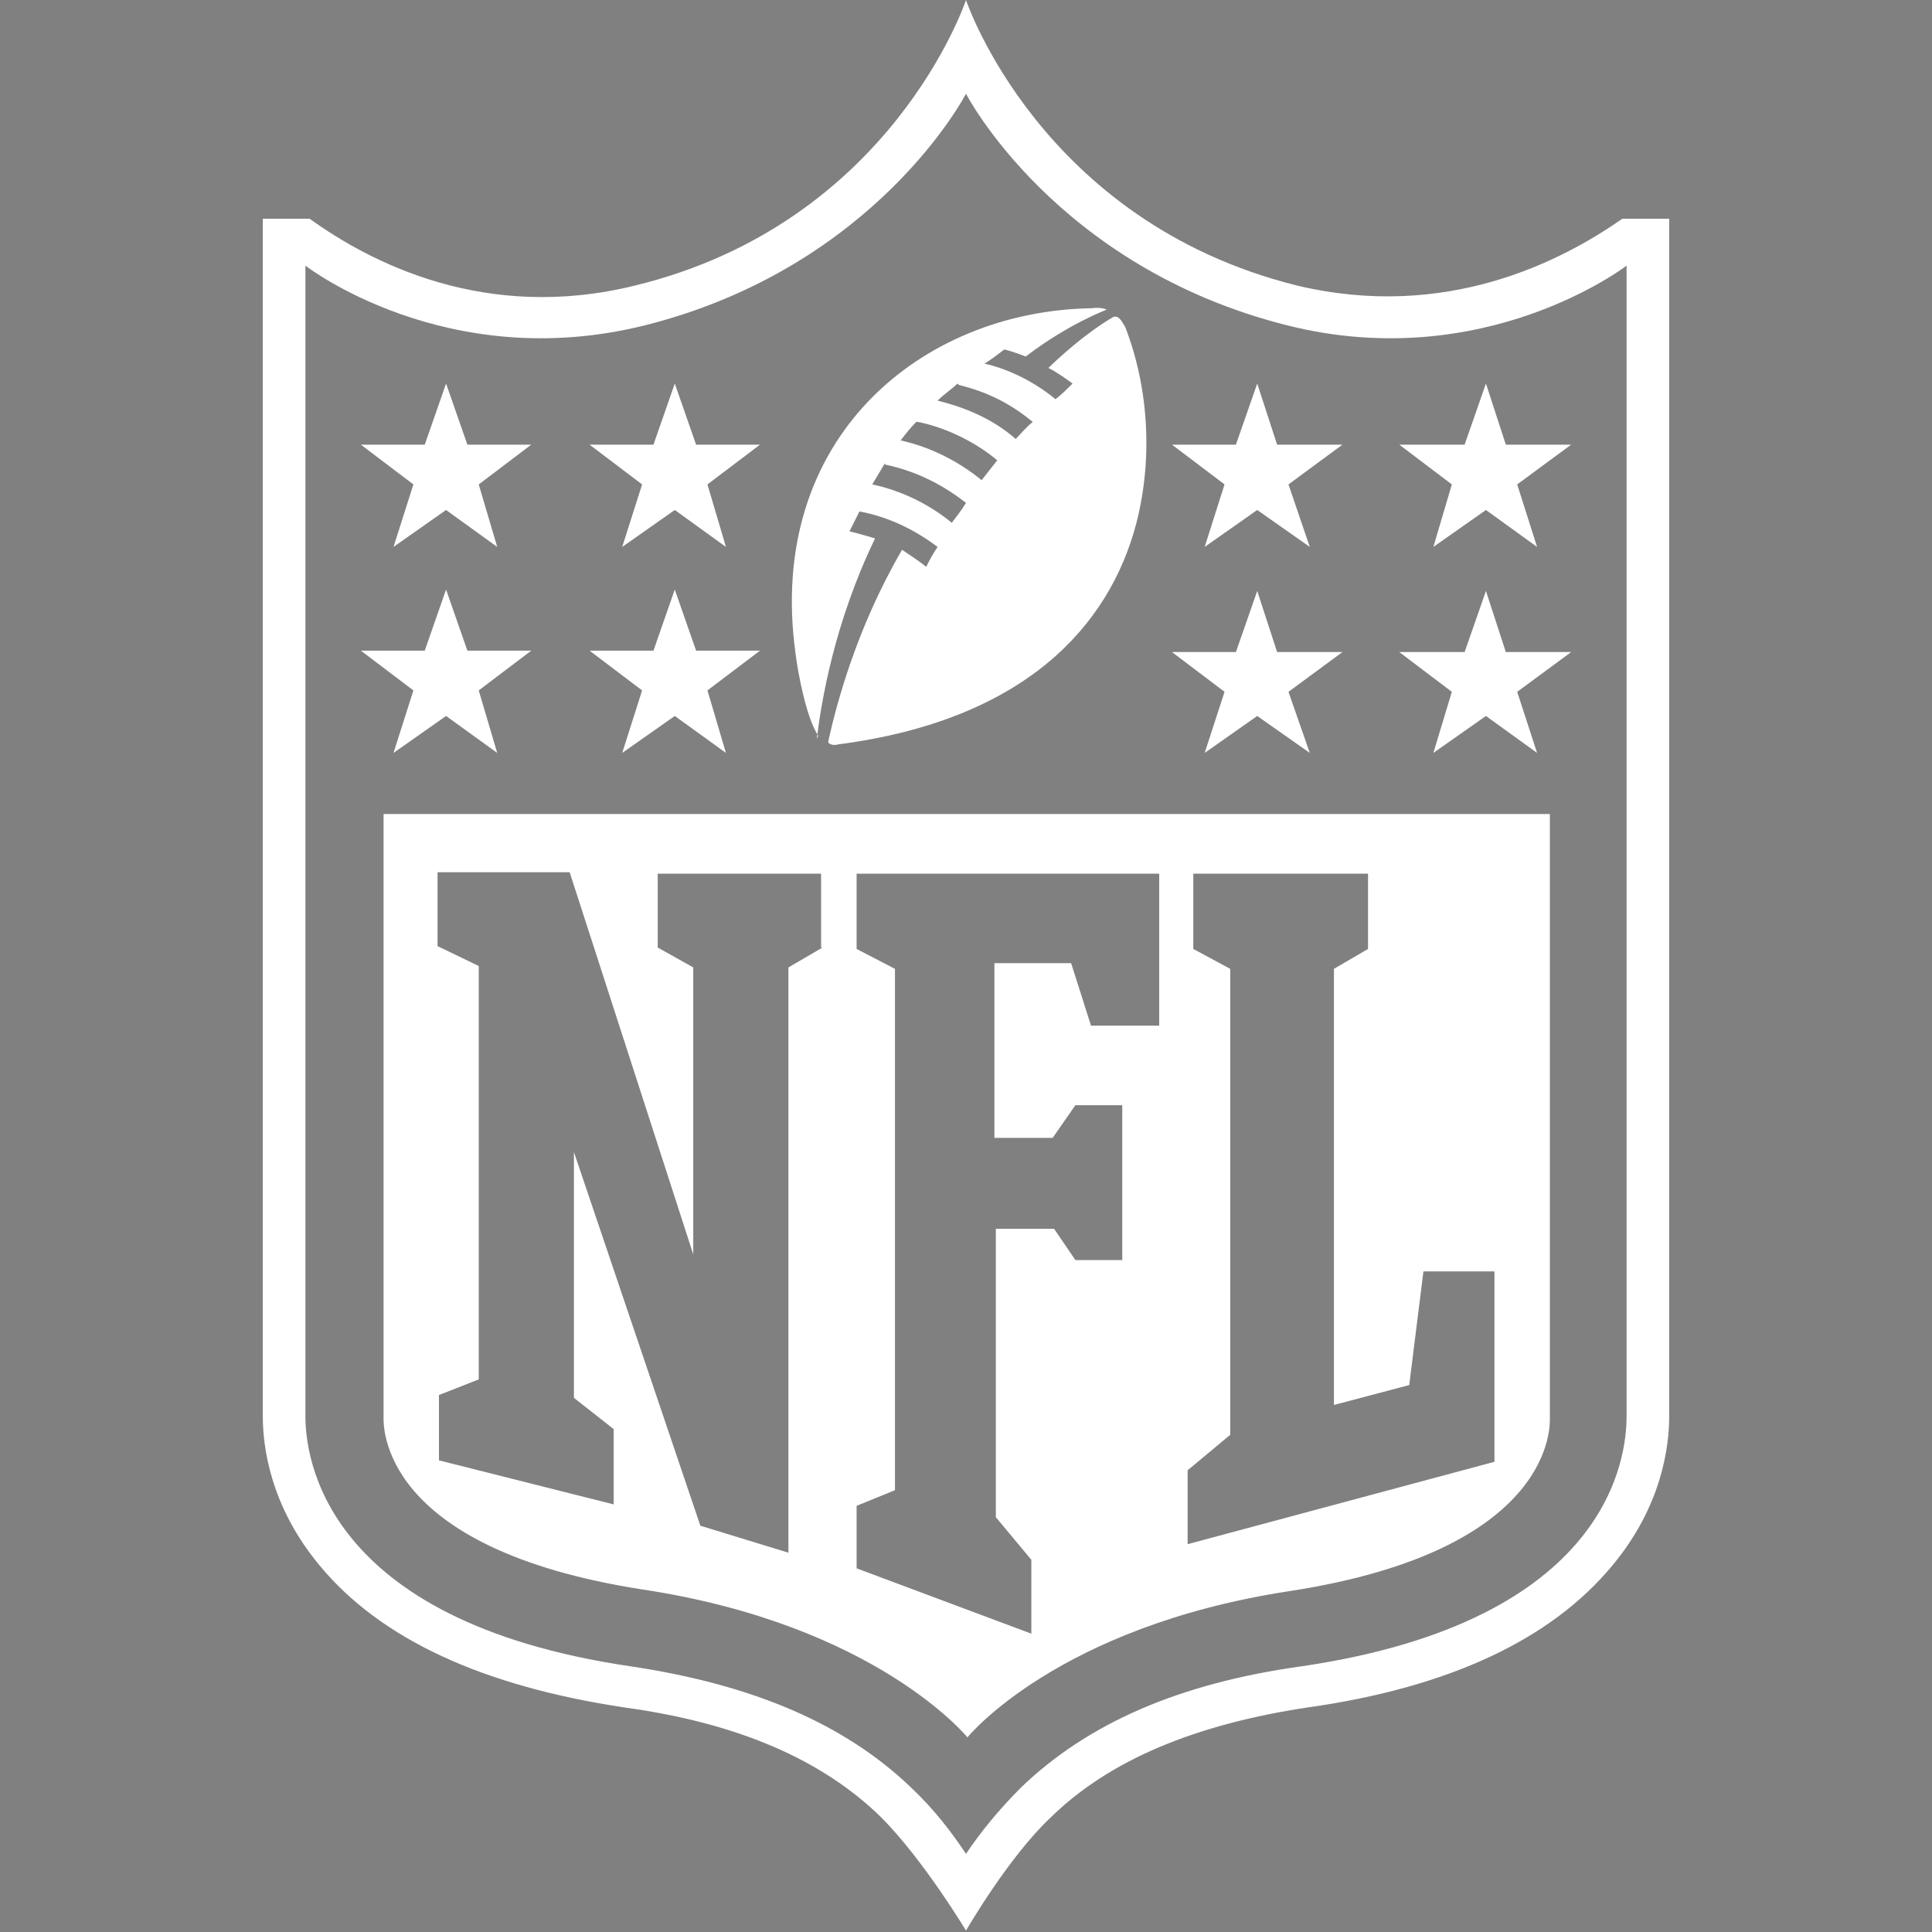 <?xml version="1.0" encoding="UTF-8"?>
<svg xmlns="http://www.w3.org/2000/svg" version="1.1" viewBox="0 0 136 136">
  <rect x="0" y="0" width="136" height="136" fill="#808080" stroke="none"/>
  <defs>
    <style>
      .cls-1 {
        fill: #fff;
      }

      .cls-2 {
        fill: #013369;
      }
    </style>
  </defs>
  <!-- Generator: Adobe Illustrator 28.7.1, SVG Export Plug-In . SVG Version: 1.2.0 Build 142)  -->
  <g>
    <g id="Layer_1">
      <g>
        <path class="cls-1" d="M114.2,15.4c-4.3,3-12.4,7.2-22.9,4.7C73.2,15.6,68,0,68,0c0,0-5.2,15.7-23.3,20.1-10.5,2.6-18.6-1.6-22.9-4.7h-3.3v84.3c0,2.1.5,6.3,4,10.5,4.3,5.2,11.5,8.5,21.5,10,8,1.1,13.9,3.7,18,7.7,3,3,6,8,6,8,0,0,3-5.2,6-8,4.1-4,10.1-6.5,18-7.7,10-1.4,17.2-4.8,21.5-10,3.5-4.2,4-8.4,4-10.5V15.4h-3.3ZM114.5,18.7v81c0,2.8-1.1,14.4-22.9,17.6-8.6,1.2-15,4-19.7,8.5-1.6,1.6-2.9,3.2-3.9,4.7-1-1.5-2.2-3.1-3.9-4.7-4.6-4.4-11-7.2-19.7-8.5-21.8-3.2-22.9-14.9-22.9-17.6V18.7s9.9,7.7,23.9,4.2c16.3-4.1,22.6-16.3,22.6-16.3,0,0,6.3,12.2,22.6,16.3,13.9,3.5,23.9-4.2,23.9-4.2h0s0,0,0,0c0,0,0,0,0,0Z"/>
        <polygon class="cls-2" points="114.5 18.7 114.5 18.7 114.5 18.7 114.5 18.7"/>
        <polygon class="cls-1" points="68 122.3 68 122.3 68 122.3 68 122.3"/>
        <path class="cls-1" d="M109,57.3H27v42.4c0,.5-.5,9.3,18.3,12.2,16.4,2.5,22.8,10.4,22.8,10.4,0,0,6.3-7.8,22.7-10.3,18.8-2.9,18.3-11.8,18.3-12.2v-42.5ZM57.9,66.7l-2.4,1.4v41.2l-6.2-1.9-8.9-26.3v17.3l2.8,2.2v5.3l-12.3-3.1v-4.6l2.8-1.1v-29.1l-2.9-1.4v-5.2h9.3l8.7,26.9v-20.2l-2.5-1.4v-5.2h11.5v5.2ZM81.5,72.2h-4.7l-1.4-4.4h-5.4v12.3h4.1l1.6-2.3h3.3v10.9h-3.3l-1.5-2.2h-4.1v20.3h0,0s2.5,3,2.5,3v5.2l-12.3-4.6v-4.4l2.7-1.1v-36.7l-2.7-1.4v-5.3h21.3v10.7ZM105.2,102.9l-21.6,5.8h0v-5.2l3-2.5v-32.8l-2.6-1.4v-5.3h12.3v5.3l-2.4,1.4v30.7l5.3-1.4,1-8h5v13.5Z"/>
        <polygon class="cls-1" points="71.5 30.9 71.5 30.9 71.5 30.9 71.5 30.9"/>
        <polygon class="cls-1" points="100.9 53 104.6 50.4 108.2 53 106.8 48.7 110.6 45.9 106 45.9 104.6 41.6 103.1 45.9 98.5 45.9 102.2 48.7 100.9 53"/>
        <polygon class="cls-1" points="84.8 53 88.5 50.4 92.2 53 90.7 48.7 94.5 45.9 89.9 45.9 88.5 41.6 87 45.9 82.5 45.9 86.2 48.7 84.8 53"/>
        <polygon class="cls-1" points="84.8 38.5 88.5 35.9 92.2 38.5 90.7 34.1 94.5 31.3 89.9 31.3 88.5 27 87 31.3 82.5 31.3 86.2 34.1 84.8 38.5"/>
        <polygon class="cls-1" points="78.2 22.4 78.2 22.4 78.2 22.4 78.2 22.4"/>
        <polygon class="cls-1" points="100.9 38.5 104.6 35.9 108.2 38.5 106.8 34.1 110.6 31.3 106 31.3 104.6 27 103.1 31.3 98.5 31.3 102.2 34.1 100.9 38.5"/>
        <polygon class="cls-1" points="29.1 34.1 27.7 38.5 31.4 35.9 35 38.5 33.7 34.1 37.4 31.3 32.9 31.3 31.4 27 29.9 31.3 25.4 31.3 29.1 34.1 29.1 34.1"/>
        <polygon class="cls-1" points="29.1 48.6 27.7 53 31.4 50.4 35 53 33.7 48.6 37.4 45.8 32.9 45.8 31.4 41.5 29.9 45.8 25.4 45.8 29.1 48.6 29.1 48.6"/>
        <polygon class="cls-1" points="45.2 48.6 43.8 53 47.5 50.4 51.1 53 49.8 48.6 53.5 45.8 49 45.8 47.5 41.5 46 45.8 41.5 45.8 45.2 48.6 45.2 48.6"/>
        <path class="cls-1" d="M57.5,52c.3-2.5,1.2-8.1,4.1-14.1-1-.3-1.8-.5-1.8-.5.3-.6.7-1.4.7-1.4,2.1.4,3.9,1.3,5.5,2.5-.4.6-.6,1-.8,1.4-.5-.4-1.1-.8-1.7-1.2-3.2,5.5-4.6,10.8-5.2,13.5,0,.2.4.3.7.2,13.1-1.7,19.1-8.3,21-15.6,1.2-4.7.8-9.7-.8-13.8-.2-.3-.4-.8-.8-.7,0,0-1.9,1-4.6,3.6.6.3,1.3.8,1.7,1.1-.4.4-.8.8-1.2,1.1-1.7-1.4-3.6-2.2-5-2.5.5-.3,1-.7,1.4-1,.8.2,1.5.5,1.5.5,3-2.3,5.7-3.3,5.7-3.3,0,0-.3-.2-1.1-.1-11.9.2-22.9,9.1-20.8,24.3.2,1.6.8,4.6,1.6,5.8ZM67.5,27.1c2.5.6,4.1,1.7,5.2,2.6-.5.4-.8.8-1.2,1.2,0,0,0,0,0,0h0s0,0,0,0c-1.6-1.4-3.5-2.2-5.5-2.7.5-.5,1-.8,1.4-1.2ZM64.6,29.7c1.6.3,3.8,1.2,5.6,2.7-.4.5-.7.9-1.1,1.4-1.6-1.3-3.5-2.3-5.7-2.8.3-.4.7-.9,1.1-1.3ZM62.3,32.7c2.4.5,4.3,1.6,5.7,2.7-.3.5-.7,1-1,1.4h0c-1.7-1.4-3.7-2.3-5.6-2.7,0,0,.6-1,.9-1.5Z"/>
        <polygon class="cls-1" points="45.2 34.1 43.8 38.5 47.5 35.9 51.1 38.5 49.8 34.1 53.5 31.3 49 31.3 47.5 27 46 31.3 41.5 31.3 45.2 34.1 45.2 34.1"/>
      </g>
    </g>
  </g>
</svg>